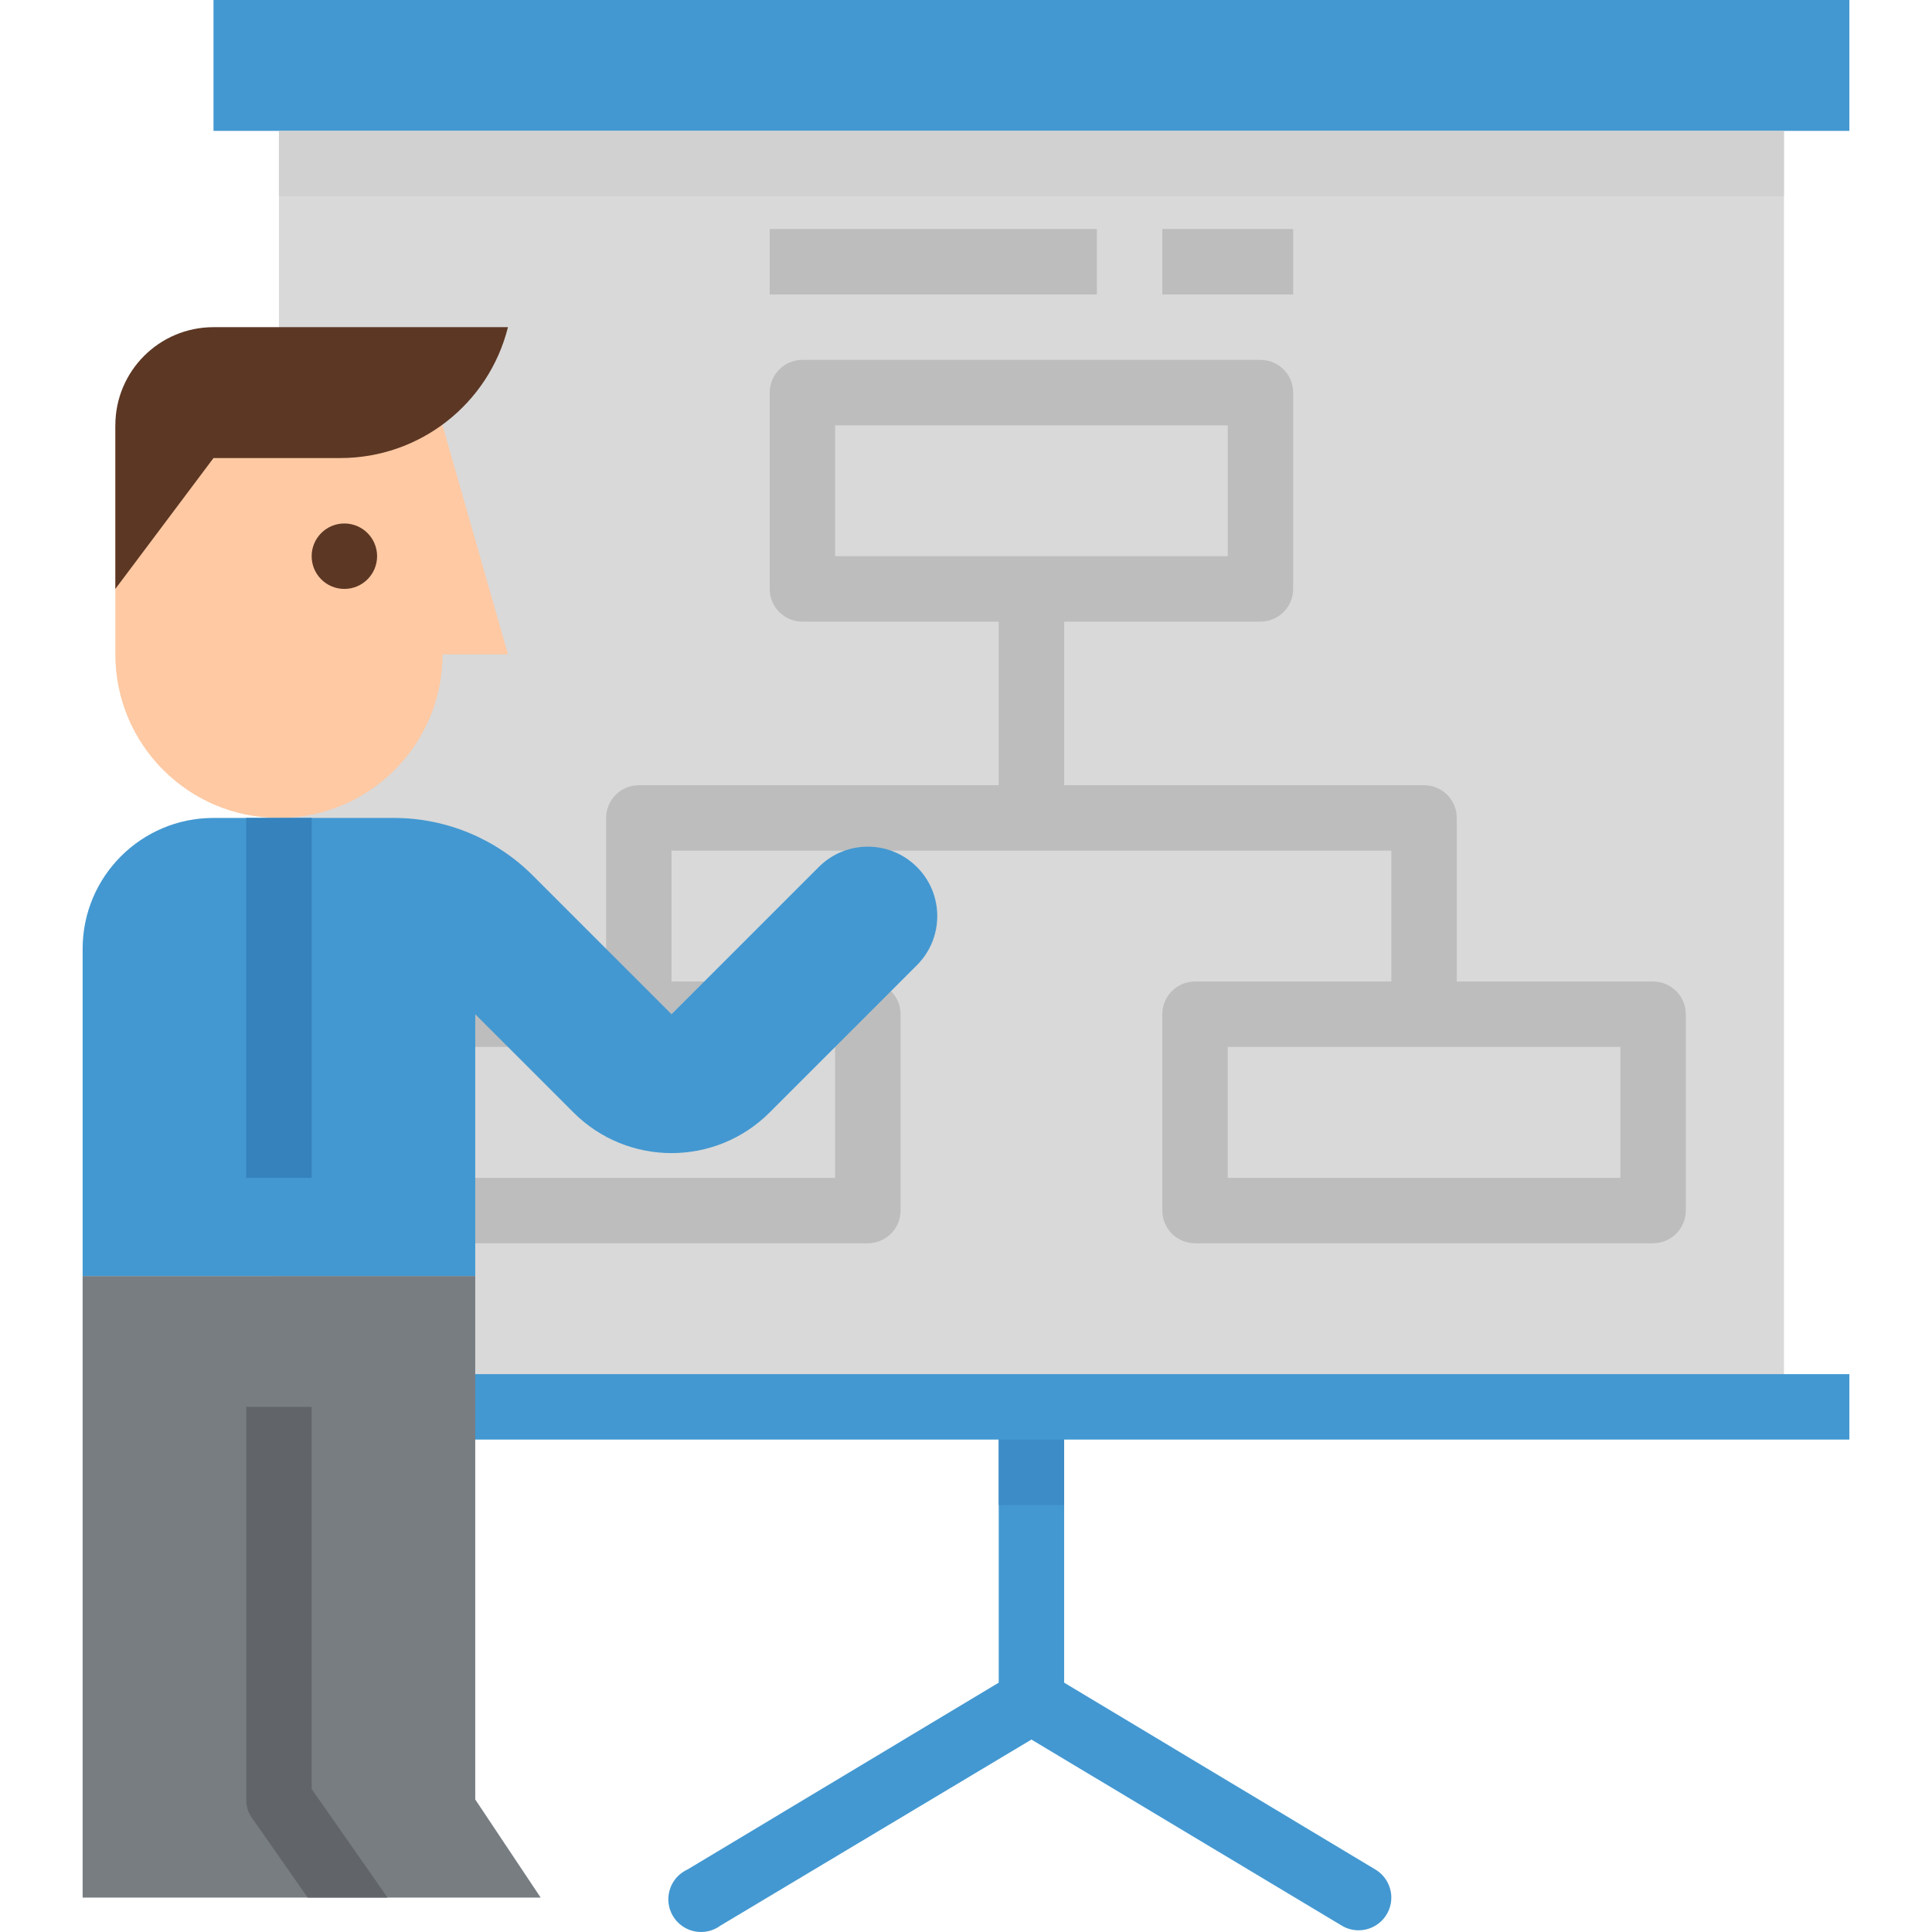 <?xml version="1.0" encoding="iso-8859-1"?>
<!-- Generator: Adobe Illustrator 19.0.0, SVG Export Plug-In . SVG Version: 6.00 Build 0)  -->
<svg version="1.1" id="Capa_1" xmlns="http://www.w3.org/2000/svg" xmlns:xlink="http://www.w3.org/1999/xlink" x="0px" y="0px"
	 viewBox="0 0 511.993 511.993" style="enable-background:new 0 0 511.993 511.993;" xml:space="preserve">
<path style="fill:#4398D1;" d="M364.462,495.422l-82.455-49.508v-73.091c0-4.786-3.884-8.67-8.67-8.67s-8.67,3.884-8.67,8.67v73.091
	l-82.455,49.508c-4.361,1.968-6.303,7.11-4.327,11.471c1.968,4.361,7.11,6.303,11.471,4.326c0.538-0.243,1.049-0.538,1.526-0.893
	l82.455-49.334l82.281,49.334c1.335,0.798,2.87,1.214,4.422,1.214c4.786,0,8.67-3.884,8.67-8.67
	C368.702,499.818,367.09,496.983,364.462,495.422z"/>
<rect x="264.667" y="372.824" style="fill:#3E8CC7;" width="17.341" height="26.011"/>
<rect x="73.92" y="34.681" style="fill:#D9D9D9;" width="398.835" height="338.143"/>
<rect x="56.579" style="fill:#4398D1;" width="433.516" height="34.681"/>
<g>
	<rect x="203.975" y="60.692" style="fill:#BDBDBD;" width="86.703" height="17.341"/>
	<rect x="308.019" y="60.692" style="fill:#BDBDBD;" width="34.681" height="17.341"/>
</g>
<rect x="56.579" y="364.154" style="fill:#4398D1;" width="433.516" height="17.341"/>
<g>
	<path style="fill:#BDBDBD;" d="M334.03,164.736H212.645c-4.786,0-8.67-3.884-8.67-8.67v-52.022c0-4.786,3.884-8.67,8.67-8.67
		H334.03c4.786,0,8.67,3.884,8.67,8.67v52.022C342.7,160.852,338.816,164.736,334.03,164.736z M221.315,147.396h104.044v-34.681
		H221.315L221.315,147.396L221.315,147.396z"/>
	<rect x="264.667" y="156.066" style="fill:#BDBDBD;" width="17.341" height="60.692"/>
	<path style="fill:#BDBDBD;" d="M386.052,268.78h-17.341v-43.352H177.964v43.352h-17.341v-52.022c0-4.786,3.884-8.67,8.67-8.67
		h208.088c4.786,0,8.67,3.884,8.67,8.67V268.78z"/>
	<path style="fill:#BDBDBD;" d="M438.074,329.472H316.689c-4.786,0-8.67-3.884-8.67-8.67V268.78c0-4.786,3.884-8.67,8.67-8.67
		h121.385c4.786,0,8.67,3.884,8.67,8.67v52.022C446.744,325.588,442.86,329.472,438.074,329.472z M325.359,312.132h104.044V277.45
		H325.359V312.132z"/>
	<path style="fill:#BDBDBD;" d="M229.986,329.472H108.601c-4.786,0-8.67-3.884-8.67-8.67V268.78c0-4.786,3.884-8.67,8.67-8.67
		h121.385c4.786,0,8.67,3.884,8.67,8.67v52.022C238.656,325.588,234.772,329.472,229.986,329.472z M117.272,312.132h104.044V277.45
		H117.272C117.272,277.45,117.272,312.132,117.272,312.132z"/>
</g>
<rect x="73.92" y="34.681" style="fill:#D1D1D1;" width="398.835" height="17.341"/>
<path style="fill:#FEC9A3;" d="M117.272,112.714H30.568v60.692c0,23.939,19.413,43.352,43.352,43.352s43.352-19.413,43.352-43.352
	h17.341L117.272,112.714z"/>
<path style="fill:#5C3724;" d="M90.22,121.385H56.579l-26.011,34.681v-43.352c0-14.367,11.644-26.011,26.011-26.011h78.033
	C129.523,107.079,111.22,121.376,90.22,121.385z"/>
<polyline style="fill:#787D82;" points="21.898,338.143 21.898,502.879 143.283,502.879 125.942,476.868 125.942,338.143 "/>
<path style="fill:#4398D1;" d="M216.98,229.764l-39.016,39.016l-36.762-36.762c-9.771-9.78-23.028-15.268-36.849-15.26H56.579
	c-19.153,0-34.681,15.529-34.681,34.681v86.703h104.044V268.78l26.011,26.011c14.349,14.367,37.621,14.384,51.987,0.035
	c0.009-0.009,0.017-0.017,0.035-0.035l39.016-39.016c7.179-7.17,7.188-18.815,0.017-25.994c-0.009-0.009-0.009-0.009-0.017-0.017
	l0,0c-7.17-7.179-18.815-7.188-25.994-0.017C216.989,229.755,216.98,229.755,216.98,229.764z"/>
<rect x="65.25" y="216.758" style="fill:#3582BD;" width="17.341" height="95.374"/>
<path style="fill:#616569;" d="M81.55,502.879h21.156L82.59,474.093V372.824H65.25v104.044c-0.035,1.777,0.52,3.511,1.561,4.942
	L81.55,502.879z"/>
<circle style="fill:#5C3724;" cx="91.261" cy="147.396" r="8.67"/>
<g>
</g>
<g>
</g>
<g>
</g>
<g>
</g>
<g>
</g>
<g>
</g>
<g>
</g>
<g>
</g>
<g>
</g>
<g>
</g>
<g>
</g>
<g>
</g>
<g>
</g>
<g>
</g>
<g>
</g>
</svg>

